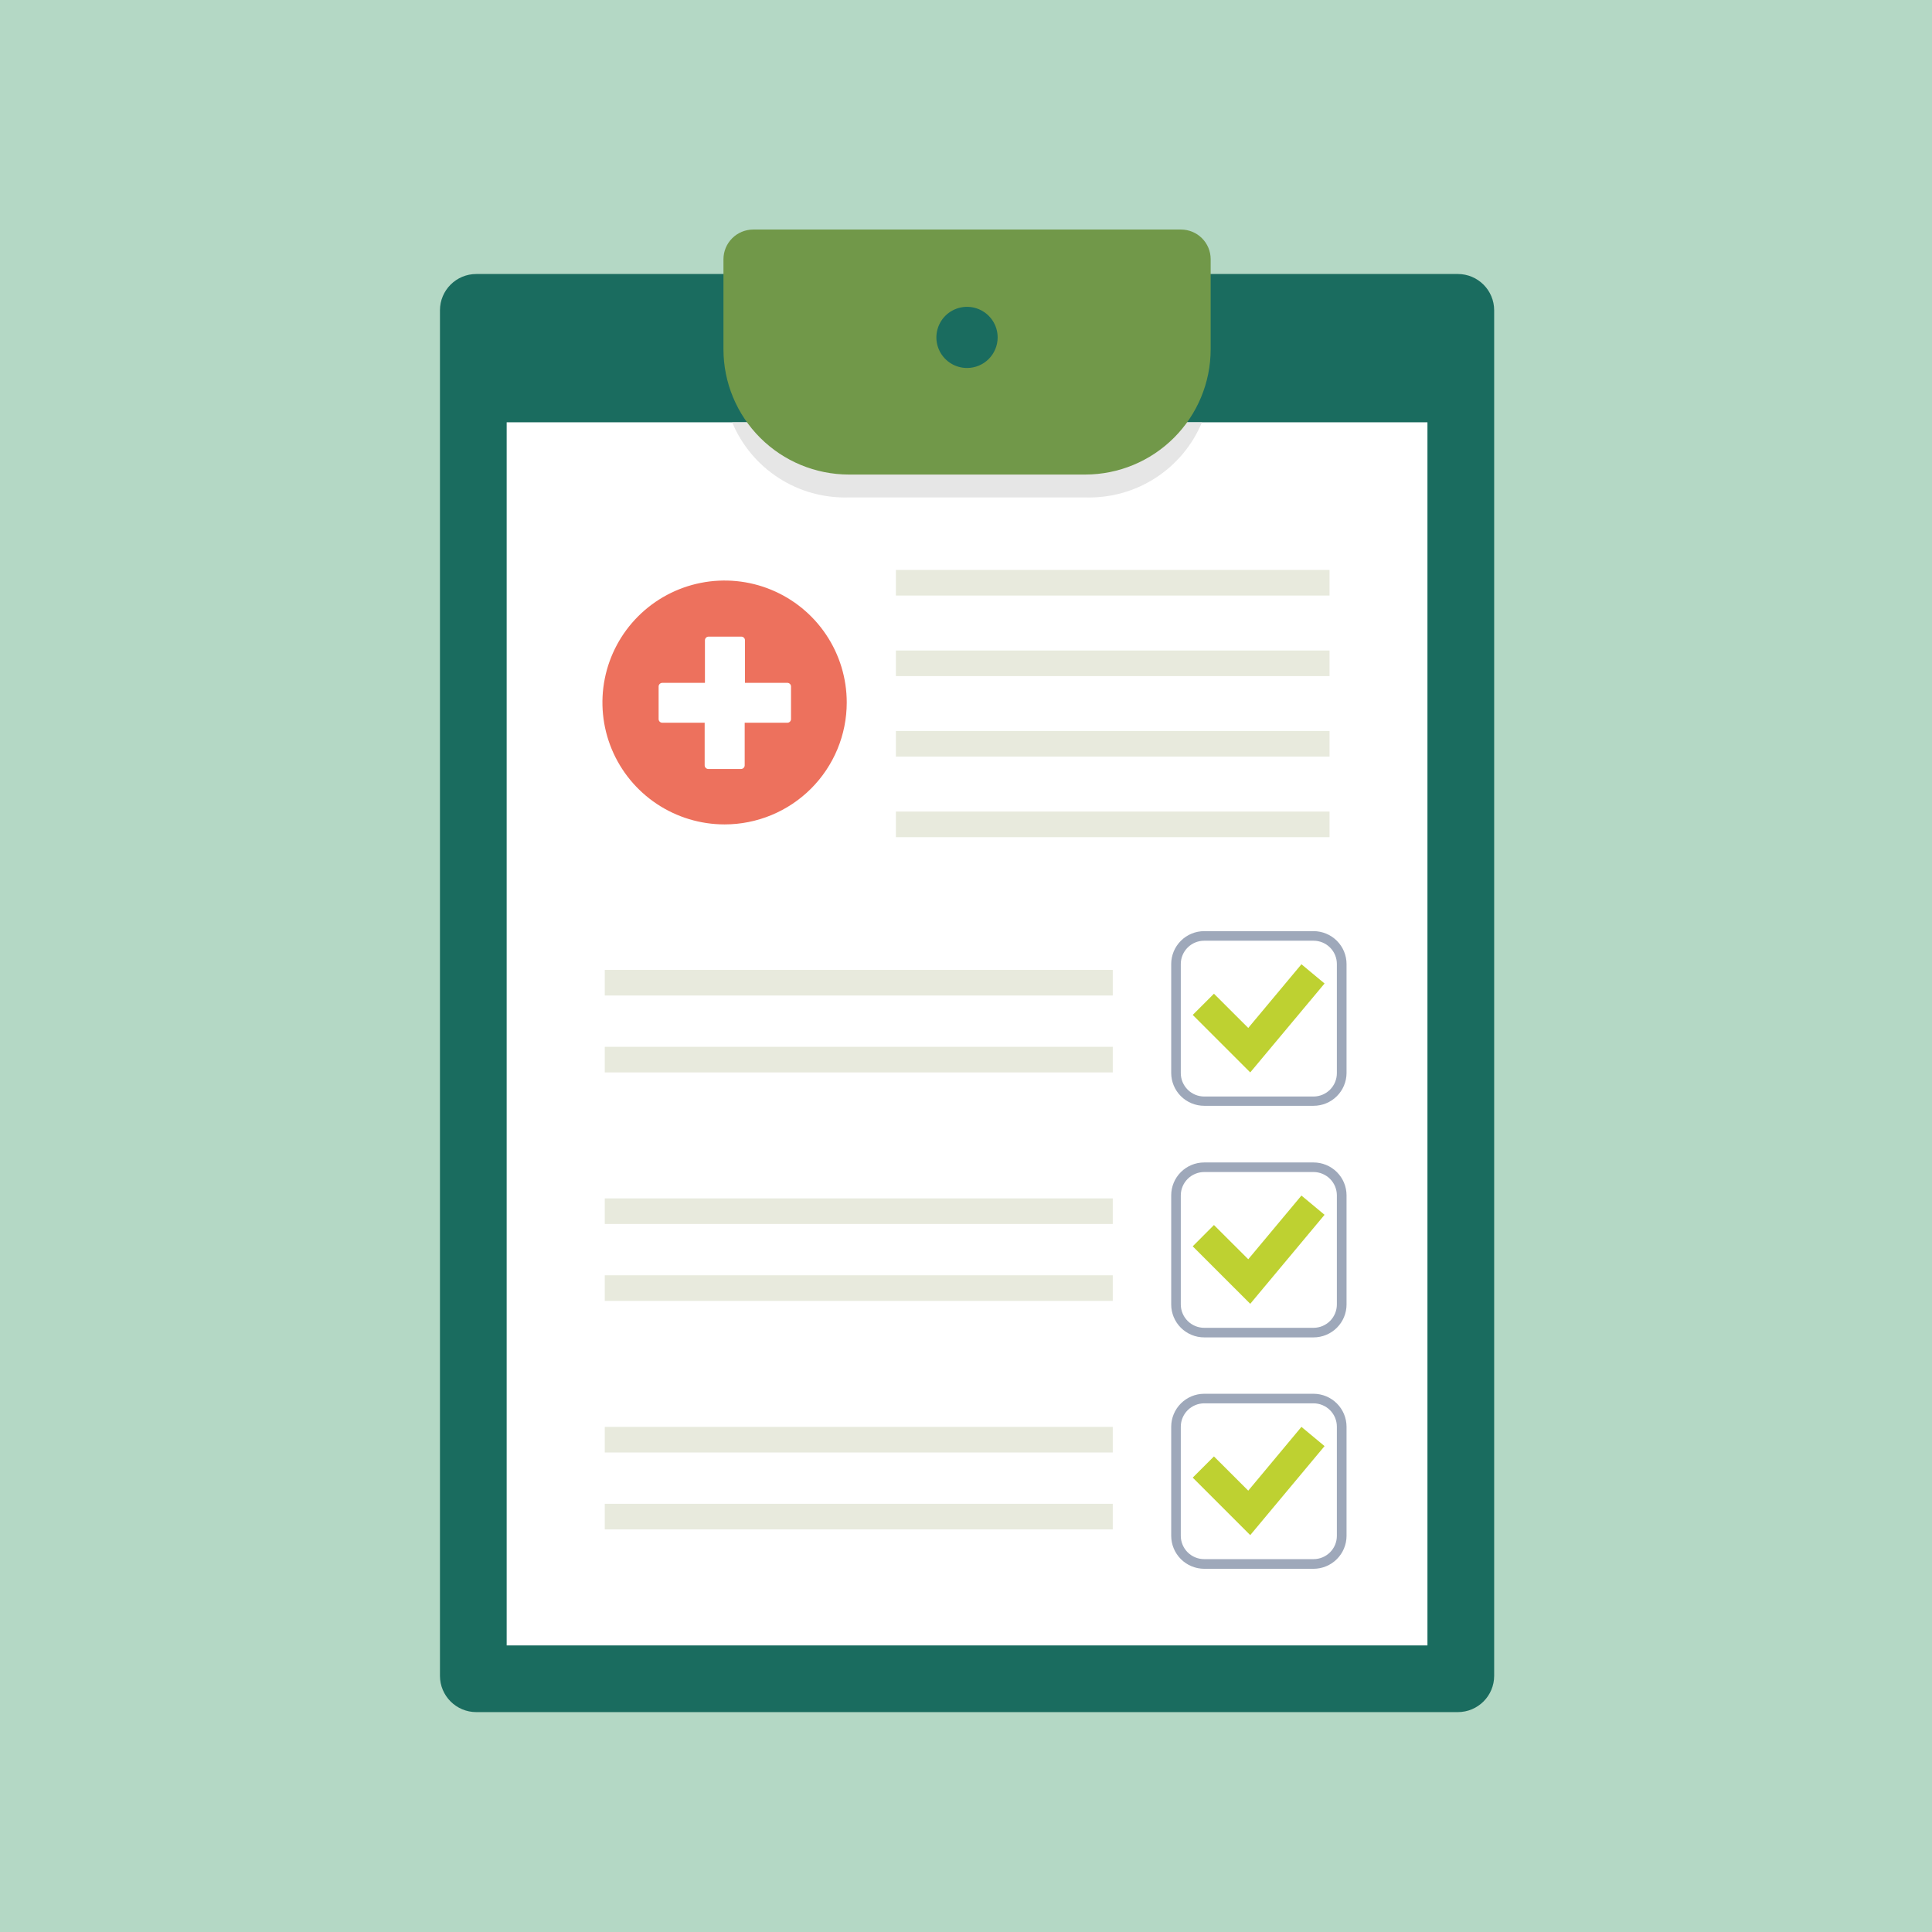 <svg width="202" height="202" viewBox="0 0 202 202" fill="none" xmlns="http://www.w3.org/2000/svg">
<rect width="202" height="202" fill="#B4D8C5"/>
<g clip-path="url(#clip0_305_60)">
<path d="M152.42 28.648H49.802C47.702 28.648 46 30.348 46 32.444V175.214C46 177.31 47.702 179.01 49.802 179.01H152.42C154.52 179.01 156.222 177.31 156.222 175.214V32.444C156.222 30.348 154.52 28.648 152.42 28.648Z" fill="#1A6C5F"/>
<path d="M149.247 44.153H52.975V172.037H149.247V44.153Z" fill="white"/>
<path d="M76.555 44.163C77.55 46.551 79.249 48.58 81.427 49.982C83.604 51.383 86.157 52.09 88.747 52.009H113.475C116.065 52.09 118.618 51.383 120.796 49.982C122.973 48.58 124.672 46.551 125.668 44.163H76.555Z" fill="#E6E6E6"/>
<path d="M123.477 24H78.745C77.923 24.003 77.135 24.33 76.553 24.91C75.971 25.491 75.643 26.278 75.641 27.099V36.533C75.646 40.002 77.028 43.326 79.485 45.778C81.942 48.231 85.272 49.611 88.747 49.616H113.475C116.95 49.611 120.28 48.231 122.737 45.778C125.194 43.326 126.576 40.002 126.581 36.533V27.099C126.581 26.277 126.254 25.489 125.672 24.908C125.09 24.326 124.3 24 123.477 24V24Z" fill="#719849"/>
<path d="M124.705 154.492L126.925 152.276L130.511 155.856L136.072 149.187L138.489 151.197L130.718 160.504L124.705 154.492Z" fill="#BED131"/>
<path d="M139.009 59.59H93.669V62.267H139.009V59.59Z" fill="#E8EADD"/>
<path d="M139.009 68.014H93.669V70.691H139.009V68.014Z" fill="#E8EADD"/>
<path d="M139.009 76.428H93.669V79.106H139.009V76.428Z" fill="#E8EADD"/>
<path d="M139.009 84.853H93.669V87.53H139.009V84.853Z" fill="#E8EADD"/>
<path d="M116.344 101.407H63.232V104.084H116.344V101.407Z" fill="#E8EADD"/>
<path d="M116.344 109.448H63.232V112.126H116.344V109.448Z" fill="#E8EADD"/>
<path d="M116.344 125.297H63.232V127.974H116.344V125.297Z" fill="#E8EADD"/>
<path d="M116.344 133.338H63.232V136.016H116.344V133.338Z" fill="#E8EADD"/>
<path d="M116.344 149.187H63.232V151.864H116.344V149.187Z" fill="#E8EADD"/>
<path d="M116.344 157.229H63.232V159.906H116.344V157.229Z" fill="#E8EADD"/>
<path d="M104.309 35.288C104.311 34.655 104.125 34.035 103.773 33.508C103.422 32.981 102.922 32.569 102.336 32.326C101.751 32.083 101.106 32.019 100.484 32.142C99.862 32.265 99.29 32.57 98.841 33.017C98.393 33.465 98.088 34.036 97.964 34.657C97.841 35.278 97.905 35.922 98.149 36.506C98.393 37.091 98.805 37.59 99.333 37.941C99.861 38.291 100.482 38.477 101.116 38.475C101.962 38.473 102.773 38.136 103.371 37.539C103.969 36.942 104.306 36.133 104.309 35.288Z" fill="#1A6C5F"/>
<path d="M137.339 164.025H125.904C124.99 164.022 124.114 163.659 123.468 163.014C122.822 162.369 122.458 161.495 122.455 160.582V149.167C122.458 148.255 122.822 147.381 123.468 146.736C124.114 146.091 124.99 145.727 125.904 145.725H137.339C138.253 145.727 139.129 146.091 139.775 146.736C140.421 147.381 140.785 148.255 140.788 149.167V160.582C140.785 161.495 140.421 162.369 139.775 163.014C139.129 163.659 138.253 164.022 137.339 164.025ZM125.904 146.725C125.256 146.728 124.635 146.986 124.177 147.443C123.718 147.901 123.46 148.52 123.457 149.167V160.582C123.46 161.228 123.719 161.847 124.177 162.303C124.636 162.759 125.256 163.015 125.904 163.015H137.339C137.986 163.015 138.605 162.758 139.062 162.302C139.519 161.846 139.776 161.228 139.776 160.582V149.167C139.776 148.521 139.519 147.902 139.063 147.444C138.606 146.986 137.986 146.728 137.339 146.725H125.904Z" fill="#9EA8BA"/>
<path d="M124.705 130.308L126.925 128.082L130.511 131.661L136.072 125.002L138.489 127.013L130.718 136.32L124.705 130.308Z" fill="#BED131"/>
<path d="M137.339 139.831H125.904C124.989 139.831 124.112 139.468 123.465 138.822C122.818 138.177 122.455 137.301 122.455 136.388V124.983C122.455 124.07 122.818 123.194 123.465 122.549C124.112 121.903 124.989 121.541 125.904 121.541H137.339C138.254 121.541 139.131 121.903 139.778 122.549C140.424 123.194 140.788 124.07 140.788 124.983V136.388C140.788 137.301 140.424 138.177 139.778 138.822C139.131 139.468 138.254 139.831 137.339 139.831V139.831ZM125.904 122.541C125.256 122.543 124.635 122.802 124.177 123.259C123.718 123.716 123.46 124.336 123.457 124.983V136.388C123.46 137.035 123.718 137.655 124.177 138.112C124.635 138.57 125.256 138.828 125.904 138.83H137.339C137.986 138.828 138.606 138.569 139.063 138.112C139.519 137.654 139.776 137.034 139.776 136.388V124.983C139.776 124.337 139.519 123.717 139.063 123.26C138.606 122.802 137.986 122.543 137.339 122.541H125.904Z" fill="#9EA8BA"/>
<path d="M124.705 106.114L126.925 103.898L130.511 107.477L136.072 100.818L138.489 102.829L130.718 112.126L124.705 106.114Z" fill="#BED131"/>
<path d="M137.339 115.617H125.904C124.989 115.617 124.112 115.254 123.465 114.609C122.818 113.963 122.455 113.088 122.455 112.175V100.799C122.455 99.886 122.818 99.01 123.465 98.365C124.112 97.719 124.989 97.356 125.904 97.356H137.339C138.254 97.356 139.131 97.719 139.778 98.365C140.424 99.01 140.788 99.886 140.788 100.799V112.204C140.78 113.112 140.413 113.98 139.767 114.619C139.122 115.259 138.249 115.617 137.339 115.617V115.617ZM125.904 98.357C125.255 98.357 124.632 98.614 124.174 99.072C123.715 99.53 123.457 100.151 123.457 100.799V112.204C123.46 112.851 123.718 113.471 124.177 113.928C124.635 114.386 125.256 114.644 125.904 114.646H137.339C137.986 114.644 138.606 114.385 139.063 113.928C139.519 113.47 139.776 112.85 139.776 112.204V100.799C139.777 100.479 139.715 100.161 139.593 99.865C139.471 99.569 139.292 99.299 139.066 99.073C138.839 98.846 138.57 98.666 138.274 98.543C137.978 98.42 137.66 98.357 137.339 98.357H125.904Z" fill="#9EA8BA"/>
<path d="M88.531 73.447C88.531 70.925 87.782 68.46 86.378 66.364C84.975 64.267 82.98 62.633 80.646 61.668C78.313 60.703 75.745 60.451 73.267 60.943C70.79 61.435 68.514 62.649 66.728 64.432C64.941 66.215 63.725 68.487 63.232 70.96C62.739 73.433 62.992 75.996 63.959 78.326C64.926 80.655 66.563 82.647 68.663 84.047C70.763 85.448 73.233 86.196 75.759 86.196C79.146 86.196 82.395 84.853 84.79 82.462C87.185 80.071 88.531 76.828 88.531 73.447V73.447Z" fill="#ED715D"/>
<path d="M82.351 71.397H77.891V66.935C77.888 66.835 77.847 66.741 77.775 66.671C77.704 66.601 77.608 66.562 77.507 66.562H74.089C73.989 66.562 73.893 66.601 73.821 66.671C73.749 66.741 73.708 66.835 73.705 66.935V71.397H69.245C69.145 71.397 69.049 71.436 68.978 71.506C68.906 71.576 68.864 71.67 68.862 71.77V75.193C68.864 75.292 68.906 75.387 68.978 75.457C69.049 75.526 69.145 75.565 69.245 75.565H73.676V80.028C73.678 80.127 73.72 80.222 73.792 80.292C73.863 80.361 73.959 80.4 74.059 80.4H77.478C77.578 80.4 77.674 80.361 77.746 80.292C77.817 80.222 77.859 80.127 77.861 80.028V75.565H82.322C82.421 75.565 82.517 75.526 82.589 75.457C82.661 75.387 82.702 75.292 82.705 75.193V71.77C82.703 71.675 82.665 71.585 82.6 71.516C82.534 71.447 82.446 71.405 82.351 71.397Z" fill="white"/>
</g>
<defs>
<clipPath id="clip0_305_60">
<rect width="110.222" height="155" fill="white" transform="translate(46 24)"/>
</clipPath>
</defs>
</svg>
